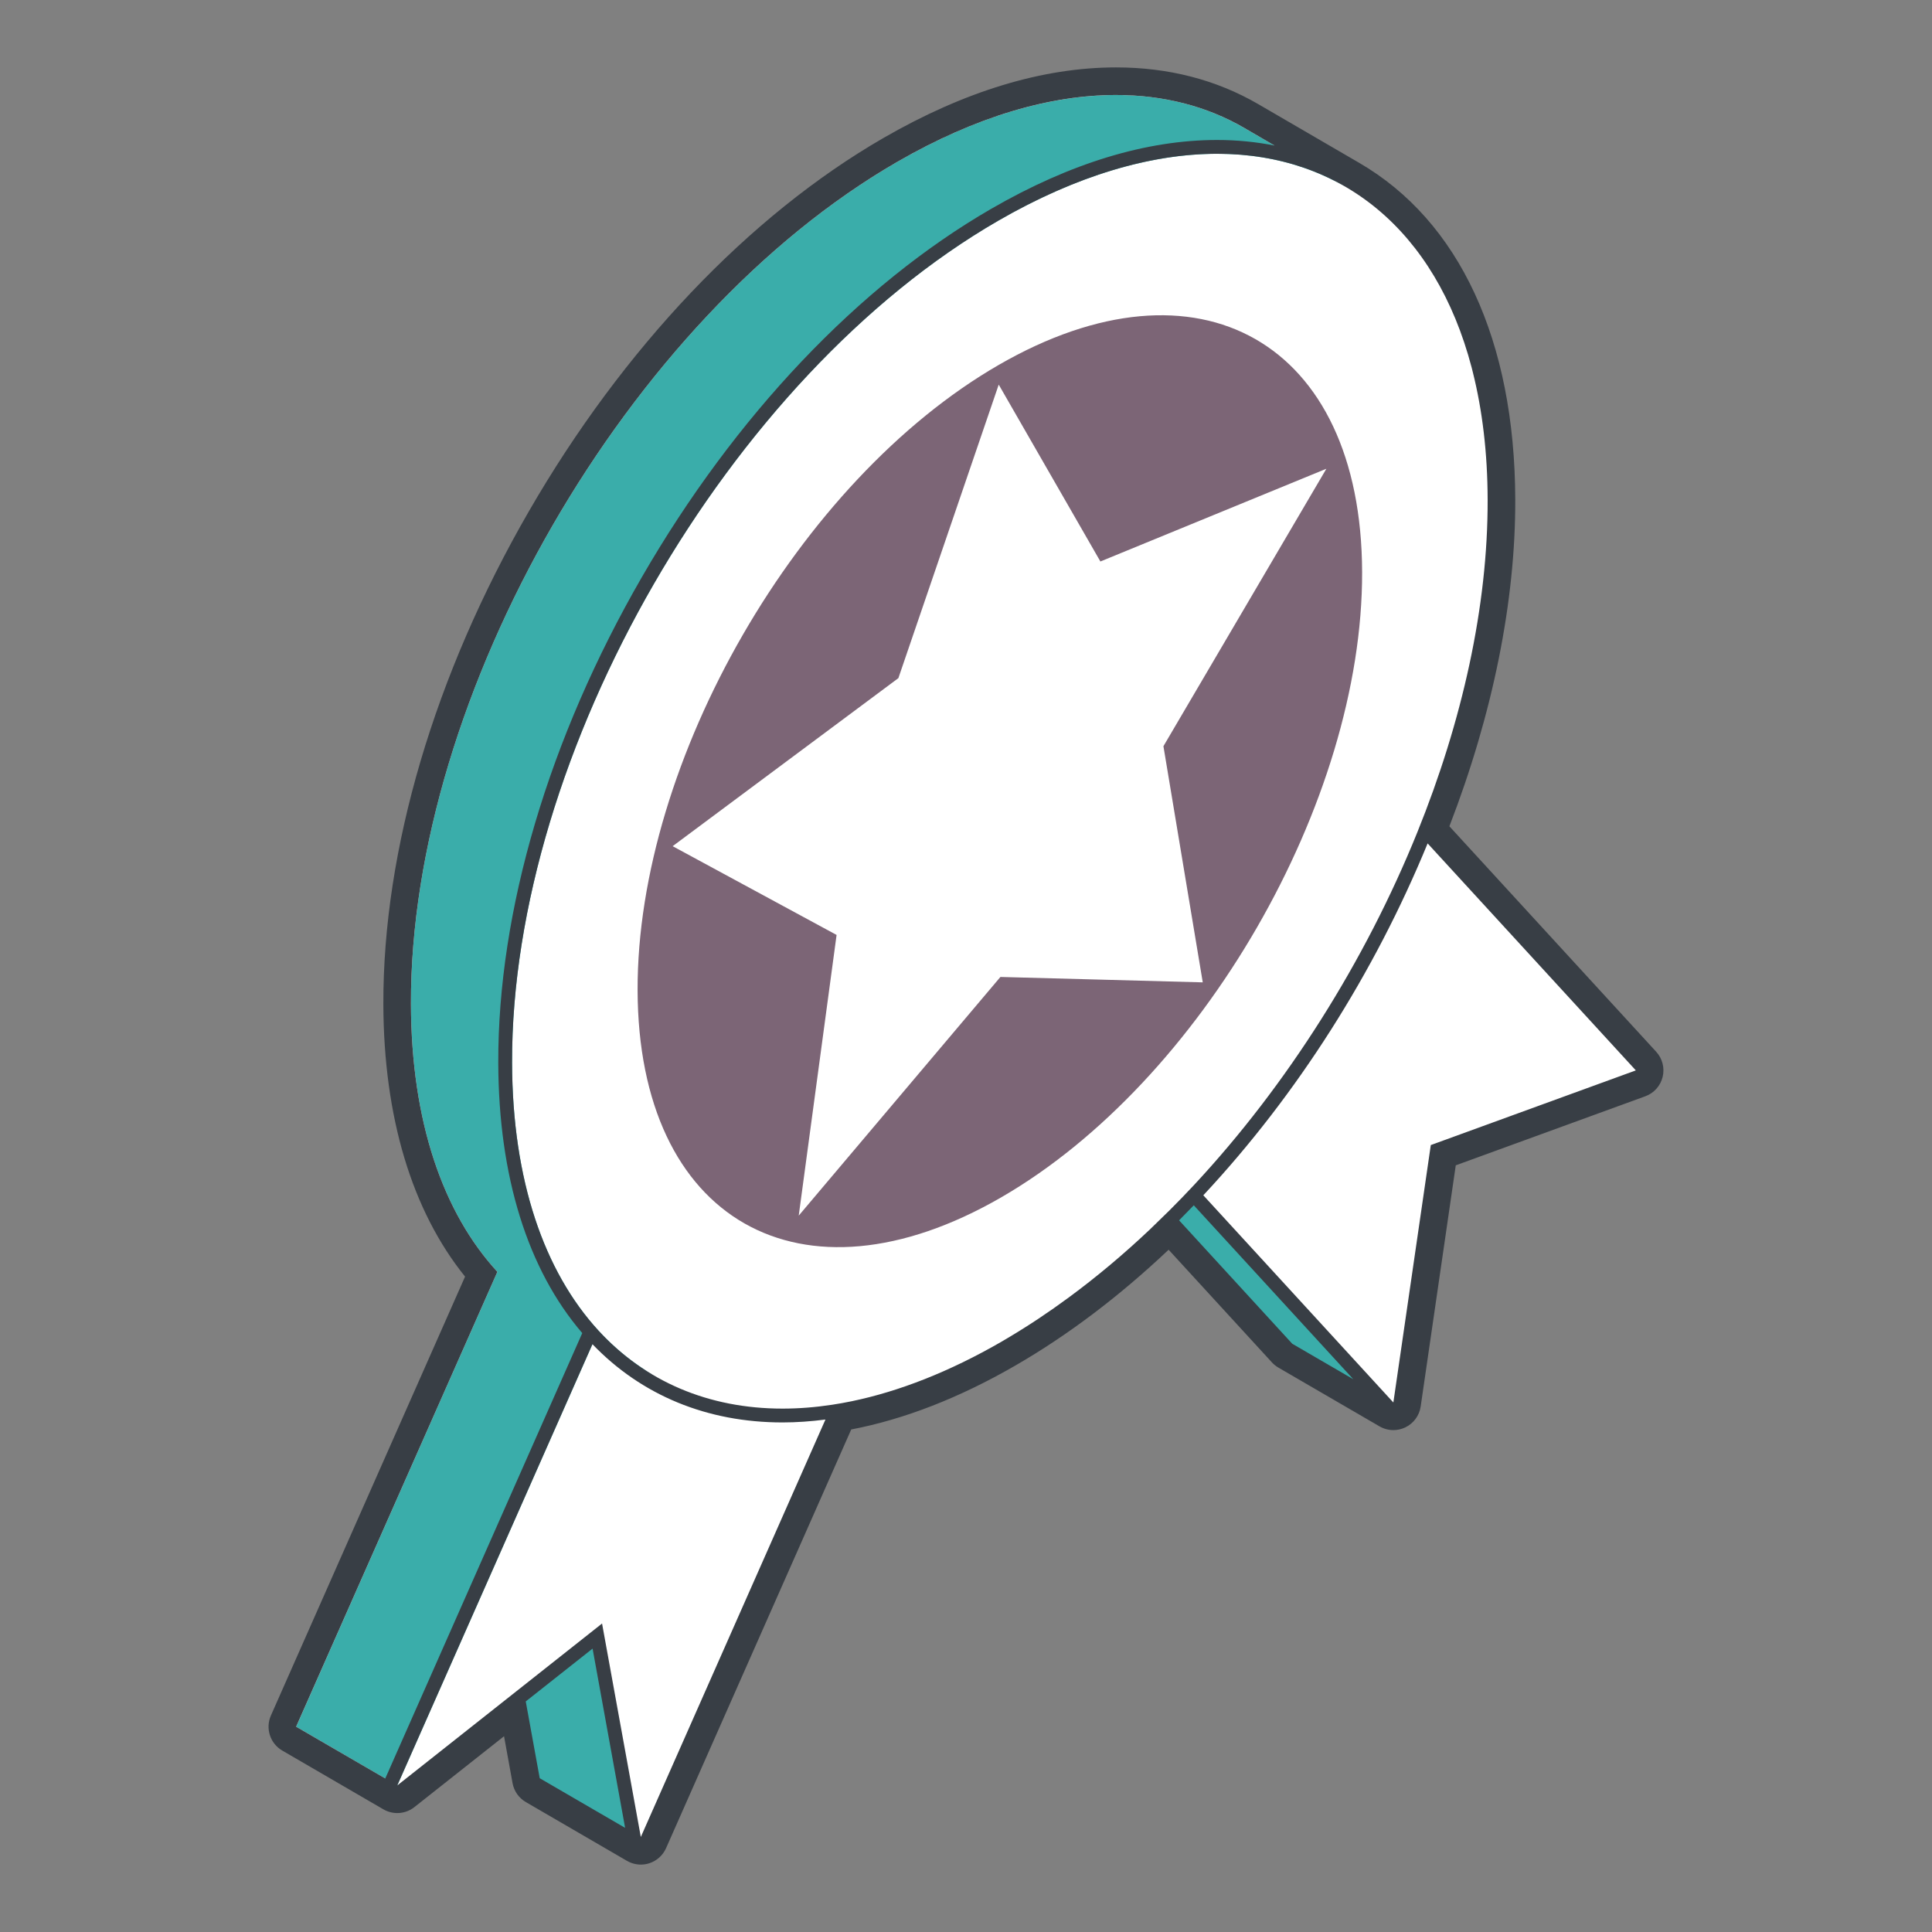 <svg viewBox="0 0 64 64" fill="none" xmlns="http://www.w3.org/2000/svg">
<rect x="0" y="0" width="64" height="64" fill="#808080" stroke="none"/>
<path d="M47 7.5L44 5.5L40.5 3.5L37 2.5L31 4L24.5 8.5L18 16.5L14 26.5L13 34.5L14 39L16 42L9.5 56.5V57.5L13.5 59.5L17 57L17.5 59L21.5 61.5L28 47L33 45L38.5 41L42 44.5L44.5 46L46.5 47L48 38.5L54.5 35.5L47.5 27.5L49.5 20.5V14.5L49 10.5L47 7.5Z" fill="#FFFFFF"/>
<path d="M45.5 46L42.5 45L38.5 40.5L39.5 39.5L45.5 46Z" fill="#3AADAA"/>
<path d="M21 61L17.5 59.5L17 56.5L19.5 54.5H20L21 61Z" fill="#3AADAA"/>
<path d="M29.72 5.364C34.21 2.771 38.279 2.531 41.217 4.238L44.566 6.185C41.628 4.478 37.56 4.718 33.069 7.31C24.144 12.463 16.934 24.953 16.963 35.207C16.974 39.107 18.03 42.122 19.825 44.078C20.375 44.677 20.995 45.176 21.676 45.572L19.678 44.411L13.16 59.146L9.811 57.2L16.476 42.131C14.68 40.176 13.624 37.16 13.613 33.261C13.584 23.007 20.794 10.517 29.72 5.364Z" fill="#3AADAA"/>
<path d="M33.083 12.089C39.709 8.263 45.1 11.335 45.122 18.95C45.144 26.566 39.788 35.841 33.161 39.667C26.532 43.494 21.143 40.423 21.121 32.806C21.1 25.192 26.454 15.915 33.083 12.089ZM39.843 32.542L38.54 24.719L43.938 15.528L36.452 18.6L33.084 12.741L29.76 22.464L22.282 28.031L27.713 30.971L26.459 40.269L33.14 32.363L39.843 32.542Z" fill="#7C6576"/>
<path fill-rule="evenodd" clip-rule="evenodd" d="M36.97 2.233C38.706 2.233 40.29 2.642 41.677 3.447L45.026 5.395C48.345 7.323 50.18 11.281 50.195 16.546C50.205 19.917 49.451 23.649 48.013 27.372L54.863 34.84C55.069 35.065 55.15 35.378 55.077 35.675C55.005 35.971 54.789 36.212 54.502 36.316L48.224 38.603L47.062 46.591C47.019 46.891 46.828 47.151 46.555 47.283C46.429 47.344 46.293 47.374 46.157 47.374C45.998 47.374 45.84 47.332 45.698 47.25L42.349 45.304C42.269 45.257 42.196 45.199 42.134 45.131L38.712 41.399C37.077 42.944 35.372 44.233 33.632 45.237C31.779 46.307 29.954 47.017 28.198 47.353L22.064 61.223C21.959 61.46 21.758 61.641 21.511 61.722C21.419 61.752 21.323 61.767 21.228 61.767C21.069 61.767 20.909 61.724 20.768 61.643L17.419 59.696C17.188 59.562 17.027 59.333 16.979 59.069L16.697 57.515L13.727 59.863C13.562 59.994 13.361 60.06 13.16 60.06C13.002 60.06 12.844 60.019 12.701 59.937L9.351 57.99C8.948 57.756 8.786 57.255 8.974 56.829L15.406 42.289C13.643 40.104 12.71 36.999 12.699 33.264C12.685 28.145 14.395 22.349 17.517 16.942C20.637 11.536 24.809 7.143 29.263 4.572C31.951 3.02 34.544 2.233 36.97 2.233ZM13.16 59.145L19.944 53.781L21.228 60.852L27.344 47.024C26.862 47.086 26.386 47.12 25.924 47.12C23.425 47.12 21.253 46.224 19.625 44.528L13.16 59.145ZM17.416 56.362L17.879 58.906L20.708 60.55L19.63 54.612L17.416 56.362ZM36.97 3.147C34.787 3.147 32.324 3.86 29.72 5.364C20.794 10.517 13.584 23.007 13.613 33.261C13.624 37.16 14.68 40.175 16.476 42.131L9.81 57.199L12.763 58.914L19.288 44.16C17.477 42.05 16.516 38.963 16.506 35.209C16.491 30.17 18.181 24.455 21.263 19.117C24.344 13.78 28.456 9.446 32.841 6.914C35.458 5.403 37.974 4.637 40.319 4.637C40.979 4.637 41.614 4.701 42.222 4.822L41.218 4.238C39.984 3.521 38.55 3.148 36.97 3.147ZM40.319 5.094C38.136 5.094 35.674 5.807 33.069 7.311C24.144 12.463 16.934 24.953 16.963 35.207C16.974 39.107 18.03 42.121 19.825 44.077C21.373 45.763 23.472 46.662 25.924 46.662C26.453 46.662 27 46.62 27.56 46.535C27.779 46.502 28 46.462 28.223 46.416C29.784 46.091 31.448 45.443 33.175 44.446C33.24 44.409 33.304 44.369 33.369 44.331C34.059 43.923 34.737 43.472 35.403 42.981C36.327 42.301 37.225 41.547 38.092 40.727L38.749 40.087C39.02 39.816 39.288 39.54 39.552 39.257C42.639 35.943 45.224 31.842 46.952 27.567C48.438 23.891 49.29 20.087 49.28 16.549C49.276 15 49.105 13.591 48.79 12.332C48.777 12.279 48.764 12.226 48.75 12.173C47.556 7.631 44.436 5.094 40.319 5.094ZM47.292 27.939C45.523 32.244 42.967 36.262 39.887 39.568C39.878 39.577 39.87 39.586 39.861 39.595L46.157 46.459L47.397 37.932L54.189 35.458L47.292 27.939ZM39.546 39.927C39.384 40.095 39.222 40.261 39.059 40.425L42.807 44.513L44.829 45.688L39.546 39.927Z" fill="#383E45"/>
</svg>
